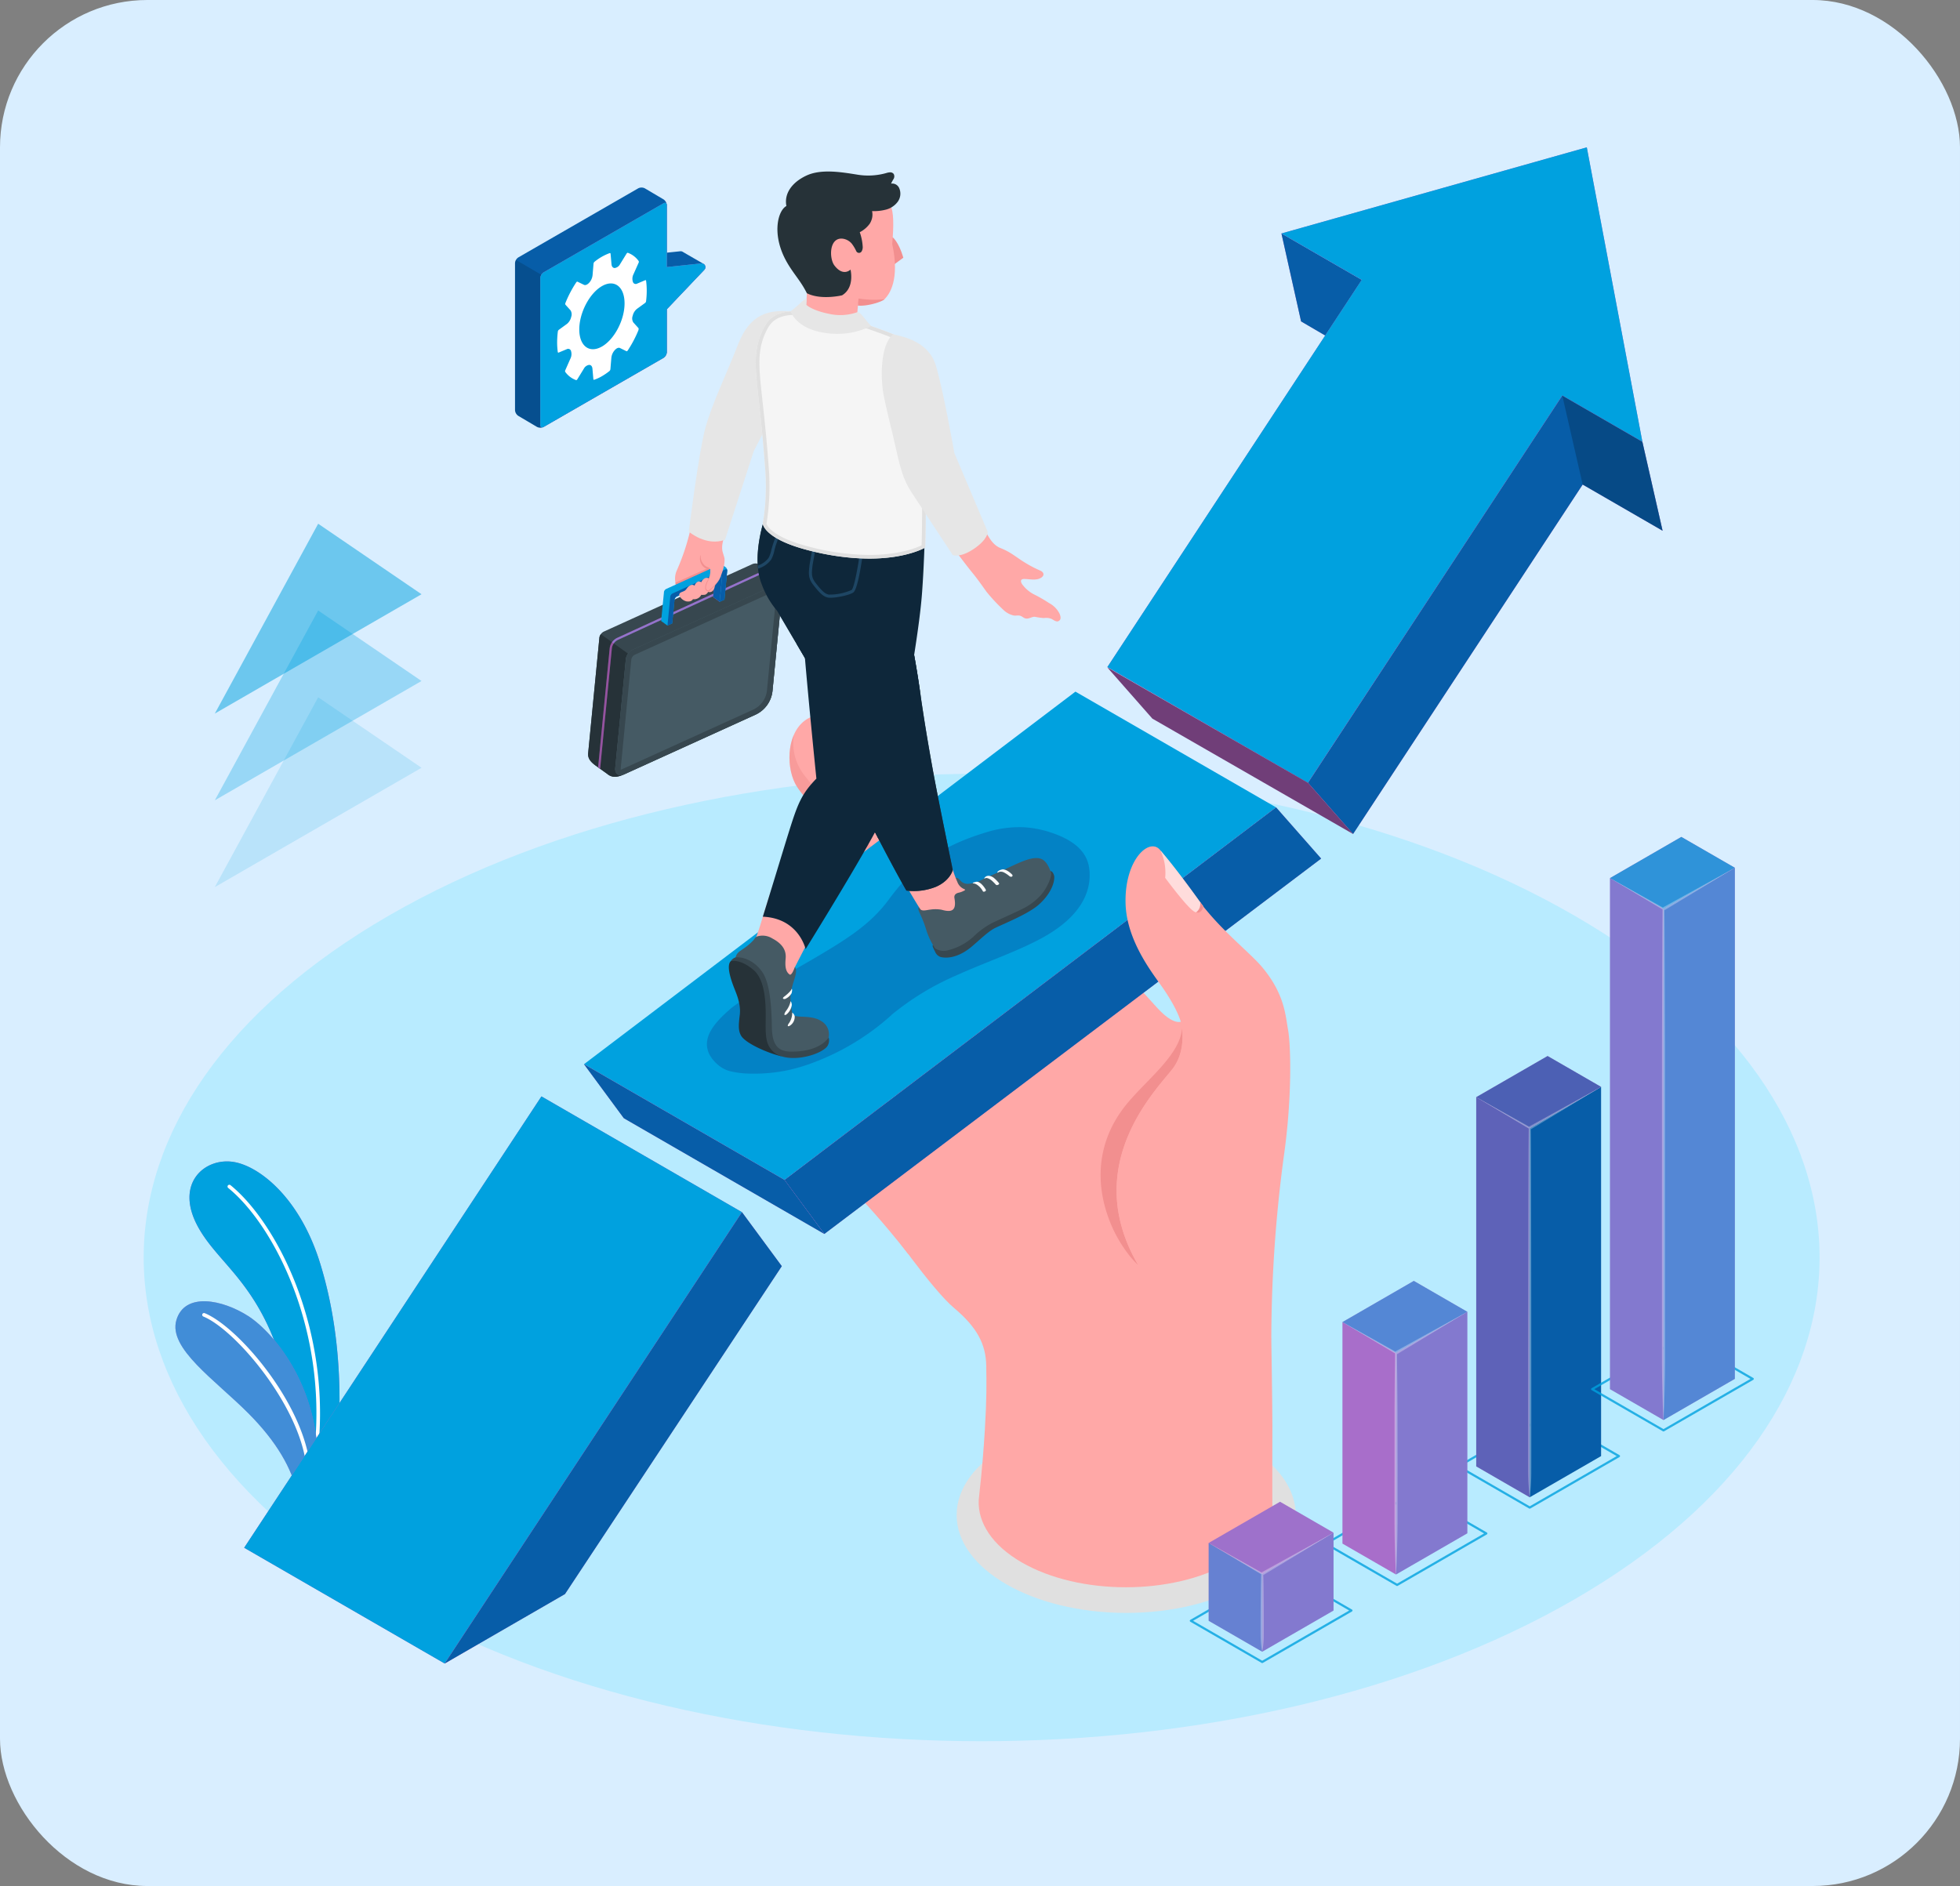 <svg xmlns="http://www.w3.org/2000/svg" width="532" height="512" viewBox="0 0 532 512">
  <rect x="0" y="0" width="532" height="512" fill="#808080" stroke="none"/>
  <g id="Group_3830" data-name="Group 3830" transform="translate(-818 -2324)">
    <rect id="Rectangle_1968" data-name="Rectangle 1968" width="532" height="512" rx="40" transform="translate(818 2324)" fill="#d9eeff"/>
    <g id="_25696836_7121191" data-name="25696836_7121191" transform="translate(856.992 2364)">
      <path id="Floor" d="M66.62,208.52c-88.82,51.28-88.82,134.43,0,185.71s232.84,51.28,321.66,0,88.82-134.43,0-185.71-232.84-51.28-321.66,0Z" fill="#b8ebff"/>
      <ellipse id="Shadow" cx="46.02" cy="26.57" rx="46.02" ry="26.57" transform="translate(220.67 344.72)" fill="#e0e0e0"/>
      <g id="Plants">
        <g id="Group_3623" data-name="Group 3623">
          <path id="Path_4505" data-name="Path 4505" d="M51.85,359.8l-9.32,5.38a122.565,122.565,0,0,0-2.96-27.26c-6.18-28.72-18.72-33.71-24.83-44.89-6.42-11.76,1.83-18.81,9.61-17.6,6.95,1.07,17.96,9.62,23.47,27.27,7.27,23.27,5.48,46.49,4.03,57.1Z" fill="#ba68c8"/>
          <path id="Path_4506" data-name="Path 4506" d="M51.85,359.8l-9.32,5.38a122.565,122.565,0,0,0-2.96-27.26c-6.18-28.72-18.72-33.71-24.83-44.89-6.42-11.76,1.83-18.81,9.61-17.6,6.95,1.07,17.96,9.62,23.47,27.27,7.27,23.27,5.48,46.49,4.03,57.1Z" fill="#00a1df"/>
          <path id="Path_4507" data-name="Path 4507" d="M46.37,357.52a.5.5,0,0,1-.42-.55c4.94-34.57-10.47-64.36-23-74.47a.49.49,0,0,1,.62-.76c12.7,10.26,28.35,40.42,23.35,75.37a.5.5,0,0,1-.55.42Z" fill="#fff"/>
        </g>
        <g id="Group_3624" data-name="Group 3624">
          <path id="Path_4508" data-name="Path 4508" d="M47.18,362.5l-4.65,2.68-.76.44c-1.53-6.95-5.62-14.2-13.37-21.97-9.09-9.11-21.76-17.62-19.52-25.27s12.46-5.63,19.52-1.1C35.03,321.54,49.15,337.25,47.18,362.5Z" fill="#ba68c8"/>
          <path id="Path_4509" data-name="Path 4509" d="M47.18,362.5l-4.65,2.68-.76.44c-1.53-6.95-5.62-14.2-13.37-21.97-9.09-9.11-21.76-17.62-19.52-25.27s12.46-5.63,19.52-1.1C35.03,321.54,49.15,337.25,47.18,362.5Z" fill="#00a1df" opacity="0.65"/>
          <path id="Path_4510" data-name="Path 4510" d="M44.71,360.34a.493.493,0,0,1-.42-.47C43.64,342.93,25.05,321,16.2,317.4a.491.491,0,1,1,.37-.91c9.28,3.77,28.03,25.73,28.7,43.34a.491.491,0,0,1-.47.51Z" fill="#fff"/>
        </g>
      </g>
      <g id="Arrow">
        <g id="Group_3626" data-name="Group 3626">
          <g id="Group_3625" data-name="Group 3625">
            <path id="Path_4511" data-name="Path 4511" d="M81.71,411.6,162.4,289.07l-54.43-31.43L27.28,380.17Z" fill="#ba68c8"/>
            <path id="Path_4512" data-name="Path 4512" d="M81.71,411.6,162.4,289.07l-54.43-31.43L27.28,380.17Z" fill="#00a1df"/>
          </g>
          <path id="Path_4513" data-name="Path 4513" d="M162.4,289.07,81.71,411.6l32.65-18.86,58.85-89.01Z" fill="#ba68c8"/>
          <path id="Path_4514" data-name="Path 4514" d="M162.4,289.07,81.71,411.6l32.65-18.86,58.85-89.01Z" fill="#075da8"/>
        </g>
        <g id="Group_3628" data-name="Group 3628">
          <path id="Path_4515" data-name="Path 4515" d="M308.83,23.38l5.33,23.87,21.92,12.82-5.45-24.1Z" fill="#ba68c8"/>
          <path id="Path_4516" data-name="Path 4516" d="M308.83,23.38l5.33,23.87,21.92,12.82-5.45-24.1Z" fill="#075da8"/>
          <g id="Group_3627" data-name="Group 3627">
            <path id="Path_4517" data-name="Path 4517" d="M261.58,141.09,330.63,35.97l-21.8-12.59L391.71,0,406.8,79.95,385.06,67.39,316.01,172.51Z" fill="#ba68c8"/>
            <path id="Path_4518" data-name="Path 4518" d="M261.58,141.09,330.63,35.97l-21.8-12.59L391.71,0,406.8,79.95,385.06,67.39,316.01,172.51Z" fill="#00a1df"/>
          </g>
          <path id="Path_4519" data-name="Path 4519" d="M385.06,67.39,316.04,172.51l12.23,13.89,62.32-94.86,21.69,12.53L406.8,79.95Z" fill="#ba68c8"/>
          <path id="Path_4520" data-name="Path 4520" d="M385.06,67.39,316.04,172.51l12.23,13.89,62.32-94.86,21.69,12.53L406.8,79.95Z" fill="#075da8"/>
          <path id="Path_4521" data-name="Path 4521" d="M273.8,155.08l-12.22-13.89,54.46,31.32,12.23,13.89Z" fill="#ba68c8"/>
          <path id="Path_4522" data-name="Path 4522" d="M273.8,155.08l-12.22-13.89,54.46,31.32,12.23,13.89Z" opacity="0.4"/>
          <path id="Path_4523" data-name="Path 4523" d="M390.59,91.54l-5.53-24.15L406.8,79.95l5.48,24.12Z" opacity="0.2"/>
        </g>
      </g>
      <g id="Hand">
        <path id="Path_4524" data-name="Path 4524" d="M306.37,347.1c0,5.78-.05,13.59-.02,18.57,0,1.08.02,2.42.02,4.19v.02c-.8,5.2-4.64,10.28-11.54,14.27-15.6,9-40.89,9-56.49,0-8.04-4.64-11.94-10.78-11.68-16.86v-.05c.05-.52.1-1.05.17-1.61v-.06c.67-5.91,1.16-11.83,1.49-17.38.53-8.81.46-12.69.38-17.43-.09-5.85-2.52-10.45-8.69-15.64s-18.44-22.93-18.44-22.93l81.37-41.83,23.14,73.28s.29,17.68.29,23.45Z" fill="#ffa8a7"/>
        <g id="Group_3634" data-name="Group 3634">
          <g id="Group_3630" data-name="Group 3630">
            <g id="Group_3629" data-name="Group 3629">
              <path id="Path_4525" data-name="Path 4525" d="M283.57,235.21s-1.54,6.16-8.81-1.99-19.17-20.62-31.7-32.61c-6.01-5.75-30.09-25.12-46.24-39.75-5.15-5.31-12.46-9.03-17.48-5.16s-5.04,13.35-1.88,18.06c2.8,4.16,8.81,9.94,13.39,14.1l-.09.75c-.87,7.57-2.42,16.08-3.15,25.25-.44,5.46-7.03,12.35-6.94,17.96,1.94,7.97,12.53,16.57,20.01,22.55s10.75,8.41,10.66,10.3c-.13,2.89-12.26-7.63-17.65-11.33.3,17.17-10.67,19.24-10.67,19.24,1.65,3.31,11.01,10.59,24.31,27.62,5.25,6.72,58.69-37.51,58.69-37.51l12.69-8.15,8.93-14.78-4.08-4.55Z" fill="#ffa8a7"/>
              <path id="Path_4526" data-name="Path 4526" d="M279.13,250.36c-5.01,6.29-24.7,26.4-9.21,53.05a23.355,23.355,0,0,1-2.9-3.27,36.312,36.312,0,0,1-5.21-9.72c-.05-.13-.08-.25-.13-.37-3.52-10.15-2.32-20.47,4.25-29.19,5.17-6.85,14.59-13.51,15.84-20.9a5.6,5.6,0,0,0,.09-.8c.22,2.3.48,7.19-2.73,11.21Z" fill="#f28f8f"/>
              <path id="Path_4527" data-name="Path 4527" d="M176.48,159.49c-1.97,4.52-1.39,10.74.98,14.26,2.8,4.16,8.81,9.94,13.39,14.1-.02.2-.05.4-.07.6,2.02,1.73,4.19,3.57,6.58,5.67,5.74,5.05,13.33,11.57,19.06,16.63,2.87,2.53,16.5,13.5,21.45,17.91-7.61-8.35-24.71-23.5-33.31-31.97-6.49-6.39-16.07-15.31-19.18-18.87s-4.94-5.98-6.03-7.33a14.281,14.281,0,0,1-2.86-11.01Z" fill="#f28f8f" opacity="0.5"/>
            </g>
            <path id="Path_4528" data-name="Path 4528" d="M191.07,279.98a11.033,11.033,0,0,0,7.55-4.56c2.01-3.33,2.39-5.92,1.85-11.12a40.489,40.489,0,0,0-1.47-7.17c-1.78-1.28-3.64-2.66-5.29-3.8.3,17.17-10.67,19.24-10.67,19.24.75,1.5,3.08,3.81,6.64,7.48a13.143,13.143,0,0,0,1.4-.08Z" fill="#f28f8f"/>
            <path id="Path_4529" data-name="Path 4529" d="M182.28,210.59c-.43.39,5.65,6.25,6.29,6.61,2.25,1.25,6.55-.31,8.42-1.86a9.751,9.751,0,0,0,2.63-3.72c2.02-4.81,1.04-10.29,0-15.41a2.908,2.908,0,0,0-1.1-2.1c-.12,2.68-2.48,3.84-4.23,5.45q-2.5,2.295-5,4.6-3.51,3.21-7.01,6.43Z" fill="#f28f8f"/>
            <path id="Path_4530" data-name="Path 4530" d="M196.1,213.74l31.82,32.12-37.15-31.14Z" fill="#f28f8f"/>
            <path id="Path_4531" data-name="Path 4531" d="M191.75,241.18a10.732,10.732,0,0,0,6.72-6.53c.91-2.61.76-5.45.58-8.2a22.674,22.674,0,0,0-1.18-6.91l-14.89,5.05c-1.29,2.5-2.34,4.96-2.31,7.22.79,3.25,2.86,6.54,5.77,9.71a11.587,11.587,0,0,0,5.3-.33Z" fill="#f28f8f"/>
          </g>
          <g id="Group_3631" data-name="Group 3631">
            <path id="Path_4532" data-name="Path 4532" d="M187.79,187.6c6.54-.6,9.97,2.27,11.44,8.14a28.8,28.8,0,0,1,0,10.1c-.61,4.36-4.74,9.59-10.06,8.8-.09-.01-.17-.03-.26-.04-8.6-1.4-9.57-6.01-9.57-13.47s2.63-13,8.45-13.53Z" fill="#ffa8a7"/>
            <path id="Path_4533" data-name="Path 4533" d="M195.51,189.33c.47.41,3.25,3.13,3.27,10.65.03,8.22-4.1,9.93-8.65,10.66s-10.69-2.1-10.69-6.22h0c.39,5.53,2.22,9,9.47,10.18.09.01.17.03.26.04,5.32.78,9.45-4.44,10.06-8.8a28.8,28.8,0,0,0,0-10.1,11.1,11.1,0,0,0-3.71-6.41Z" fill="#f28f8f" opacity="0.5"/>
          </g>
          <g id="Group_3632" data-name="Group 3632">
            <path id="Path_4534" data-name="Path 4534" d="M187.94,213.81c5.98-.55,9.11,2.08,10.45,7.43a26.027,26.027,0,0,1,0,9.22c-.56,3.98-4.33,8.76-9.19,8.04a2,2,0,0,1-.24-.04c-7.85-1.28-8.74-5.49-8.74-12.3s2.4-11.87,7.72-12.36Z" fill="#ffa8a7"/>
            <path id="Path_4535" data-name="Path 4535" d="M196.27,216.65c.84,1.25,1.45,4.32.96,8.98-.65,6.1-1.95,9.07-7.29,9.45-5.53.4-8.93-2.16-9.51-4.86.53,4.44,2.4,7.25,8.55,8.25.08.01.16.03.24.04,4.86.71,8.63-4.06,9.19-8.04a26.02,26.02,0,0,0,0-9.22,11.747,11.747,0,0,0-2.12-4.6Z" fill="#f28f8f" opacity="0.5"/>
          </g>
          <g id="Group_3633" data-name="Group 3633">
            <path id="Path_4536" data-name="Path 4536" d="M188.26,250.78c6.2-.57,10.84,2.38,10.84,7.72v9.57a8.392,8.392,0,0,1-9.54,8.35,2,2,0,0,1-.24-.04c-8.15-1.32-8.05-8.77-8.15-12.68s1.57-12.41,7.09-12.92Z" fill="#ffa8a7"/>
            <path id="Path_4537" data-name="Path 4537" d="M196.08,252.48c2.71,2.84,1.65,8.61,1.45,14.3-.14,3.95-2.2,7.22-7.6,7.22s-7.81-3.3-8.55-6.53h0c.45,3.72,2.01,7.93,7.94,8.9.08.01.16.03.24.04a8.392,8.392,0,0,0,9.54-8.35v-9.57a7.055,7.055,0,0,0-3.02-6.01Z" fill="#f28f8f" opacity="0.5"/>
          </g>
        </g>
        <g id="Group_3635" data-name="Group 3635">
          <path id="Path_4538" data-name="Path 4538" d="M119.52,248.9,252.91,147.76l54.46,31.42L173.95,280.32Z" fill="#00a1df"/>
          <path id="Path_4539" data-name="Path 4539" d="M307.37,179.18l12.23,13.9L184.76,294.98l-10.81-14.66Z" fill="#ba68c8"/>
          <path id="Path_4540" data-name="Path 4540" d="M307.37,179.18l12.23,13.9L184.76,294.98l-10.81-14.66Z" fill="#075da8"/>
          <path id="Path_4541" data-name="Path 4541" d="M119.52,248.9l10.81,14.66,54.43,31.42-10.81-14.66Z" fill="#ba68c8"/>
          <path id="Path_4542" data-name="Path 4542" d="M119.52,248.9l10.81,14.66,54.43,31.42-10.81-14.66Z" fill="#075da8"/>
        </g>
        <g id="Group_3636" data-name="Group 3636">
          <path id="Path_4543" data-name="Path 4543" d="M306.08,323.64a375.9,375.9,0,0,1,3.38-49.62c2.35-16.41,1.89-30.45,1.17-34.42s-.92-9.73-7.04-17.05c-2.89-3.45-9.21-8.48-14.49-14.68-5.32-6.25-10.29-13.2-13.11-16.99s-9.81,2.32-9.47,14.42c.28,9.89,7.04,18.54,9.65,22.24,3.19,4.51,5.45,8.87,5.7,11.59.21,2.3.47,7.18-2.74,11.22-5.01,6.29-24.7,26.4-9.21,53.05v24.45l36.15-4.22Z" fill="#ffa8a7"/>
          <path id="Path_4544" data-name="Path 4544" d="M277.26,198.29s6.01,8.15,7.93,9.2,2.47-1.34,2.47-1.34h0c-2.76-3.89-7.91-10.94-11.66-15.26a14.268,14.268,0,0,1,1.27,7.4Z" fill="#ffa8a7"/>
          <path id="Path_4545" data-name="Path 4545" d="M277.26,198.29s6.01,8.16,7.93,9.2c1.8.98,2.47-1.34,2.47-1.34h0c-2.76-3.89-7.91-10.94-11.66-15.26a14.268,14.268,0,0,1,1.27,7.4Z" fill="#fff" opacity="0.6"/>
          <path id="Path_4546" data-name="Path 4546" d="M287.65,206.15h0a12.038,12.038,0,0,0-.89-1.26,2.864,2.864,0,0,1-1.11,2.8h0c1.58.46,2.01-1.54,2.01-1.54Z" fill="#f28f8f"/>
        </g>
      </g>
      <g id="Bar_graph" data-name="Bar graph">
        <g id="Group_3670" data-name="Group 3670">
          <g id="Group_3667" data-name="Group 3667" opacity="0.8">
            <path id="Path_4637" data-name="Path 4637" d="M376.22,369.56a.282.282,0,0,1-.15-.04l-19.36-11.18a.3.3,0,0,1-.15-.26.311.311,0,0,1,.15-.26l24.21-13.97a.319.319,0,0,1,.3,0l19.36,11.18a.3.3,0,0,1,.15.26.311.311,0,0,1-.15.26l-24.21,13.97a.592.592,0,0,1-.15.04Zm-18.77-11.48,18.77,10.84,23.61-13.63-18.77-10.84Z" fill="#00a1df"/>
          </g>
          <g id="Group_3700" data-name="Group 3700" transform="translate(-36 21)" opacity="0.8">
            <path id="Path_4637-2" data-name="Path 4637" d="M376.22,369.56a.282.282,0,0,1-.15-.04l-19.36-11.18a.3.3,0,0,1-.15-.26.311.311,0,0,1,.15-.26l24.21-13.97a.319.319,0,0,1,.3,0l19.36,11.18a.3.3,0,0,1,.15.26.311.311,0,0,1-.15.26l-24.21,13.97a.592.592,0,0,1-.15.04Zm-18.77-11.48,18.77,10.84,23.61-13.63-18.77-10.84Z" fill="#00a1df"/>
          </g>
          <g id="Group_3669" data-name="Group 3669">
            <g id="Group_3668" data-name="Group 3668">
              <path id="Path_4638" data-name="Path 4638" d="M376.22,366.47V266.24l-14.52-8.39V358.08Z" fill="#ba68c8"/>
              <path id="Path_4639" data-name="Path 4639" d="M376.22,366.47V266.24l-14.52-8.39V358.08Z" fill="#075da8" opacity="0.51"/>
              <path id="Path_4640" data-name="Path 4640" d="M376.22,366.47l19.37-11.18V255.06l-19.37,11.18Z" fill="#075da8"/>
              <path id="Path_4641" data-name="Path 4641" d="M395.59,255.06l-14.52-8.38L361.7,257.85l14.52,8.39Z" fill="#ba68c8"/>
              <path id="Path_4642" data-name="Path 4642" d="M395.59,255.06l-14.52-8.38L361.7,257.85l14.52,8.39Z" fill="#075da8" opacity="0.61"/>
            </g>
            <path id="Path_4643" data-name="Path 4643" d="M395.59,255.06l-19.56,10.78-6.35-3.55-7.98-4.44,7.84,4.69,6.42,3.84c-.15,2.18-.19,91.23-.16,93.41a57.617,57.617,0,0,0,.43,6.68,57.594,57.594,0,0,0,.42-6.68c.03-2.11-.01-91.09-.15-93.2l19.1-11.53Z" fill="#fff" opacity="0.3"/>
          </g>
        </g>
        <g id="Group_3674" data-name="Group 3674">
          <g id="Group_3673" data-name="Group 3673">
            <g id="Group_3672" data-name="Group 3672">
              <path id="Path_4645" data-name="Path 4645" d="M339.92,387.43l-.01-60.14-14.52-8.38v60.13Z" fill="#ba68c8"/>
              <path id="Path_4646" data-name="Path 4646" d="M339.92,387.43l-.01-60.14-14.52-8.38v60.13Z" fill="#00a1df" opacity="0.1"/>
              <path id="Path_4647" data-name="Path 4647" d="M339.92,387.43l19.36-11.18V316.12l-19.37,11.17Z" fill="#ba68c8"/>
              <path id="Path_4648" data-name="Path 4648" d="M339.92,387.43l19.36-11.18V316.12l-19.37,11.17Z" fill="#00a1df" opacity="0.3"/>
              <path id="Path_4649" data-name="Path 4649" d="M359.28,316.12l-14.52-8.39-19.37,11.18,14.52,8.38Z" fill="#ba68c8"/>
              <path id="Path_4650" data-name="Path 4650" d="M359.28,316.12l-14.52-8.39-19.37,11.18,14.52,8.38Z" fill="#00a1df" opacity="0.55"/>
            </g>
            <path id="Path_4651" data-name="Path 4651" d="M340.17,327.65l19.11-11.54-19.56,10.78q-3.165-1.785-6.35-3.55l-7.98-4.44,7.84,4.69c2.14,1.28,4.28,2.57,6.43,3.84-.07,2.26-.14,13.17-.16,15.43-.02,2.31-.03,28.42-.01,30.72s.05,4.61.13,6.92c.06,2.31.15,4.61.3,6.92.15-2.31.24-4.61.3-6.92.08-2.31.11-4.61.13-6.92s0-28.42-.02-30.72c-.02-2.19-.09-13.02-.15-15.21Z" fill="#fff" opacity="0.3"/>
          </g>
        </g>
        <g id="Group_3678" data-name="Group 3678">
          <g id="Group_3675" data-name="Group 3675" opacity="0.8">
            <path id="Path_4652" data-name="Path 4652" d="M303.61,411.48a.282.282,0,0,1-.15-.04L284.1,400.26a.3.3,0,0,1-.15-.26.311.311,0,0,1,.15-.26l24.21-13.97a.319.319,0,0,1,.3,0l19.36,11.18a.3.3,0,0,1,.15.26.311.311,0,0,1-.15.26l-9.753,5.628L303.76,411.44A.592.592,0,0,1,303.61,411.48ZM284.84,400l18.77,10.84,23.61-13.63-18.77-10.84L284.84,400Z" fill="#00a1df"/>
          </g>
          <g id="Group_3677" data-name="Group 3677">
            <g id="Group_3676" data-name="Group 3676">
              <path id="Path_4653" data-name="Path 4653" d="M303.61,408.39l-.01-21.13-14.52-8.39V400Z" fill="#ba68c8"/>
              <path id="Path_4654" data-name="Path 4654" d="M303.61,408.39l-.01-21.13-14.52-8.39V400Z" fill="#00a1df" opacity="0.45"/>
              <path id="Path_4655" data-name="Path 4655" d="M303.61,408.39l19.36-11.18V376.08L303.6,387.26Z" fill="#ba68c8"/>
              <path id="Path_4656" data-name="Path 4656" d="M303.61,408.39l19.36-11.18V376.08L303.6,387.26Z" fill="#00a1df" opacity="0.3"/>
              <path id="Path_4657" data-name="Path 4657" d="M322.97,376.08l-14.52-8.39-19.37,11.18,14.52,8.39Z" fill="#ba68c8"/>
              <path id="Path_4658" data-name="Path 4658" d="M322.97,376.08l-14.52-8.39-19.37,11.18,14.52,8.39Z" fill="#00a1df" opacity="0.15"/>
            </g>
            <path id="Path_4659" data-name="Path 4659" d="M322.97,376.08l-19.56,10.78-6.35-3.55-7.98-4.44,7.84,4.69,6.42,3.83c-.15,1.33-.19,15.55-.16,16.88a22.168,22.168,0,0,0,.43,4.12,22.149,22.149,0,0,0,.42-4.12c.03-1.26-.01-15.42-.14-16.67l19.08-11.52Z" fill="#fff" opacity="0.3"/>
          </g>
        </g>
        <g id="Group_3682" data-name="Group 3682">
          <g id="Group_3679" data-name="Group 3679" opacity="0.8">
            <path id="Path_4660" data-name="Path 4660" d="M412.53,348.6a.282.282,0,0,1-.15-.04l-19.36-11.18a.3.3,0,0,1-.15-.26.311.311,0,0,1,.15-.26l24.21-13.97a.319.319,0,0,1,.3,0l19.36,11.18a.3.3,0,0,1,.15.26.311.311,0,0,1-.15.26l-24.21,13.97a.592.592,0,0,1-.15.04Zm-18.77-11.48,18.77,10.84,23.61-13.63-18.77-10.84Z" fill="#00a1df"/>
          </g>
          <g id="Group_3681" data-name="Group 3681">
            <g id="Group_3680" data-name="Group 3680">
              <path id="Path_4661" data-name="Path 4661" d="M412.53,345.5V206.76l-14.52-8.38V337.12Z" fill="#ba68c8"/>
              <path id="Path_4662" data-name="Path 4662" d="M412.53,345.5V206.76l-14.52-8.38V337.12Z" fill="#00a1df" opacity="0.3"/>
              <path id="Path_4663" data-name="Path 4663" d="M412.53,345.5l19.36-11.18.01-138.74-19.37,11.18Z" fill="#ba68c8"/>
              <path id="Path_4664" data-name="Path 4664" d="M412.53,345.5l19.36-11.18.01-138.74-19.37,11.18Z" fill="#00a1df" opacity="0.55"/>
              <path id="Path_4665" data-name="Path 4665" d="M431.9,195.58l-14.53-8.38-19.36,11.18,14.52,8.38Z" fill="#ba68c8"/>
              <path id="Path_4666" data-name="Path 4666" d="M431.9,195.58l-14.53-8.38-19.36,11.18,14.52,8.38Z" fill="#00a1df" opacity="0.75"/>
            </g>
            <path id="Path_4667" data-name="Path 4667" d="M412.78,207.12l19.11-11.54-19.56,10.78q-3.165-1.785-6.35-3.55L398,198.37l7.84,4.69c2.14,1.28,4.28,2.57,6.43,3.84-.07,2.56-.14,34.7-.16,37.26-.02,2.61-.03,83.08-.01,85.69s.05,5.22.13,7.83c.06,2.61.15,5.22.3,7.83.15-2.61.24-5.22.3-7.83.08-2.61.11-5.22.13-7.83s0-83.08-.02-85.69c-.02-2.49-.09-34.55-.16-37.04Z" fill="#fff" opacity="0.3"/>
          </g>
        </g>
      </g>
      <g id="Triangles">
        <path id="Path_4668" data-name="Path 4668" d="M75.42,121.32l-56.1,32.39,28.05-51.53Z" fill="#00a1df" opacity="0.5"/>
        <path id="Path_4669" data-name="Path 4669" d="M75.42,144.87l-56.1,32.39,28.05-51.53Z" fill="#00a1df" opacity="0.3"/>
        <path id="Path_4670" data-name="Path 4670" d="M75.42,168.43l-56.1,32.39,28.05-51.53Z" fill="#00a1df" opacity="0.15"/>
      </g>
      <g id="Character">
        <path id="Shadow-2" data-name="Shadow" d="M202.96,235.54a73.552,73.552,0,0,1,17.61-10.74c8.11-3.68,17.85-6.93,24.62-10.93,8.79-5.2,12.15-11.46,11.51-17.76-.36-3.57-2.49-7.53-10.6-10.16a28.612,28.612,0,0,0-7.33-1.38,30.016,30.016,0,0,0-10.27,1.44c-14.91,4.51-21.24,11.44-26.24,18.18s-11.07,10.64-21.99,16.98c-4.67,2.72-9.68,5.38-14.09,8.13a.672.672,0,0,0-.11.07,57.85,57.85,0,0,0-6.44,4.19c-2.8,2.39-5.26,4.86-6.27,7.47s-.51,5.39,2.47,7.99a8.18,8.18,0,0,0,3.47,1.81,23.718,23.718,0,0,0,4.99.62,44.956,44.956,0,0,0,9.88-.78,47.151,47.151,0,0,0,7.55-2.19,66.319,66.319,0,0,0,21.26-12.92Z" fill="#075da8" opacity="0.45"/>
        <g id="Character-2" data-name="Character">
          <g id="Arm">
            <g id="Group_3688" data-name="Group 3688">
              <path id="Path_4671" data-name="Path 4671" d="M157.25,102.82c-.82,2.17-3.2,6.77-3.05,7.35a8.513,8.513,0,0,1,.13,4.42c-.21,1.11-9.8,4.88-9.8,4.88l-.23-1.52a5.485,5.485,0,0,1,.38-3.02,61.145,61.145,0,0,0,4.09-12.85l8.48.73Z" fill="#ffa8a7"/>
              <path id="Path_4672" data-name="Path 4672" d="M154.49,113.62l-10.15,4.56.2,1.29s9.59-3.77,9.8-4.88C154.41,114.23,154.45,113.92,154.49,113.62Z" fill="#f28f8f"/>
              <g id="Briefcase">
                <g id="Group_3686" data-name="Group 3686">
                  <g id="Group_3683" data-name="Group 3683">
                    <path id="Path_4673" data-name="Path 4673" d="M123.7,133.13l-3.05,31.34c-.15,1.52.84,2.5,2.08,3.4l3.11,2.23a3.18,3.18,0,0,0,2.52.76,6.938,6.938,0,0,0,1.83-.55.149.149,0,0,0,.07-.03l.19-.09,35.58-16.17a8,8,0,0,0,4.65-6.5l2.78-28.54a2.289,2.289,0,0,0-.85-1.87l-5.31-3.79a2.268,2.268,0,0,0-2.04-.2L124.9,131.46a2.087,2.087,0,0,0-.8.69,2.028,2.028,0,0,0-.4.98Z" fill="#37474f"/>
                    <path id="Path_4674" data-name="Path 4674" d="M123.7,133.13l-3.05,31.34c-.15,1.52.84,2.5,2.08,3.4l3.11,2.23a3.18,3.18,0,0,0,2.52.76,6.938,6.938,0,0,0,1.83-.55h0c-1.37.47-2.34-.31-2.19-1.86l2.87-29.53a3.187,3.187,0,0,1,.6-1.48l-7.38-5.28a2.028,2.028,0,0,0-.4.98Z" fill="#263238"/>
                  </g>
                  <g id="Group_3684" data-name="Group 3684">
                    <path id="Path_4675" data-name="Path 4675" d="M130.88,138.92a3.468,3.468,0,0,1,1.81-2.53l38.15-17.34c1.51-.69,2.61.1,2.45,1.75l-2.6,26.72a8,8,0,0,1-4.65,6.5l-35.58,16.17c-1.51.69-2.61-.1-2.45-1.75l2.88-29.53Z" fill="#455a64"/>
                    <path id="Path_4676" data-name="Path 4676" d="M171.82,120.31s-.01.16-.03.35l-2.6,26.72a6.487,6.487,0,0,1-3.78,5.28l-35.58,16.17a1.193,1.193,0,0,1-.36.11c.02-.04,0-.17.02-.35l2.87-29.53a1.776,1.776,0,0,1,.94-1.31l38.15-17.33a1.037,1.037,0,0,1,.37-.11m.04-1.5a2.454,2.454,0,0,0-1.02.25L132.69,136.4a3.468,3.468,0,0,0-1.81,2.53l-2.87,29.53c-.12,1.24.48,2,1.43,2a2.454,2.454,0,0,0,1.02-.25l35.58-16.17a8,8,0,0,0,4.65-6.5l2.6-26.72c.12-1.24-.48-2-1.43-2h0Z" fill="#37474f"/>
                  </g>
                  <g id="Group_3685" data-name="Group 3685">
                    <path id="Path_4677" data-name="Path 4677" d="M169.02,114.55l-40.45,18.59a3.616,3.616,0,0,0-2.08,2.92l-3.14,32.25.55.39,3.17-32.59a3,3,0,0,1,1.74-2.44l40.76-18.73Z" fill="#ba68c8"/>
                    <path id="Path_4678" data-name="Path 4678" d="M127.14,134.33a3.546,3.546,0,0,0-.65,1.74l-3.14,32.25.55.39,3.17-32.59a2.978,2.978,0,0,1,.54-1.45l-.48-.34Z" opacity="0.2"/>
                    <path id="Path_4679" data-name="Path 4679" d="M127.62,134.67a2.983,2.983,0,0,1,1.2-.99l40.76-18.73-.55-.39-40.45,18.59a3.669,3.669,0,0,0-1.43,1.18" fill="#00a1df" opacity="0.2"/>
                  </g>
                </g>
                <g id="Group_3687" data-name="Group 3687">
                  <path id="Path_4680" data-name="Path 4680" d="M155.03,117.24l-.47,4.85,1.79,1.28.63-6.45c.03-.33-.19-.49-.49-.35l-1.46.66Z" fill="#ba68c8"/>
                  <path id="Path_4681" data-name="Path 4681" d="M155.03,117.24l-.47,4.85,1.79,1.28.63-6.45c.03-.33-.19-.49-.49-.35l-1.46.66Z" fill="#075da8"/>
                  <path id="Path_4682" data-name="Path 4682" d="M141.23,120.73l-.77,7.86,1.71,1.23,1.29-.59.63-6.44a1.167,1.167,0,0,1,.61-.85l9.76-4.44,2.03-.92c.3-.14.52.02.49.35l-.63,6.44,1.29-.59.76-7.85v-.1a1.12,1.12,0,0,0-.44-.85l-.73-.52a1.157,1.157,0,0,0-1.04-.1l-14.37,6.53a1.193,1.193,0,0,0-.61.85Z" fill="#00a1df"/>
                  <path id="Path_4683" data-name="Path 4683" d="M142.94,121.96l-.76,7.86,1.29-.59.63-6.44a1.167,1.167,0,0,1,.61-.85l9.76-4.44,2.03-.92c.3-.14.52.02.49.35l-.63,6.44,1.29-.59.76-7.85v-.1c-.02-.26-.22-.37-.49-.25l-14.37,6.53a1.167,1.167,0,0,0-.61.85Z" fill="#075da8"/>
                </g>
              </g>
              <path id="Path_4684" data-name="Path 4684" d="M152.93,116.87a.948.948,0,0,1,.58.2,1.484,1.484,0,0,1,1.28-.71c.22,0,.49.09.54.31a.543.543,0,0,1,0,.22q-.105,1.08-.3,2.16a2.286,2.286,0,0,1-.62,1.41,1.258,1.258,0,0,1-1.21.23,1.452,1.452,0,0,1-.79.75c-.08.03-1.09.12-1.03,0a2.177,2.177,0,0,1-2.3,1.22s-.27.78-1.69.61a2.9,2.9,0,0,1-2.05-1.74c.08-.44.23-.61.72-.81a7.871,7.871,0,0,0,.74-.32c.34-.17.55-.56.79-.84a2.334,2.334,0,0,1,.89-.7,1.032,1.032,0,0,1,1.07.15,1.427,1.427,0,0,1,.43-.76,1.174,1.174,0,0,1,.69-.41c.08,0,.73.1.65.28a2.31,2.31,0,0,1,.86-1.06,1.353,1.353,0,0,1,.73-.19Z" fill="#ffa8a7"/>
              <path id="Path_4685" data-name="Path 4685" d="M158.68,102.09c-.62,2.87-2.18,5.45-1.49,7.86.47,1.63.6,1.46.41,3.12a11.46,11.46,0,0,1-.53,2.17c-.13.35-.25.69-.37,1.04a7.187,7.187,0,0,1-.46,1.07,8.646,8.646,0,0,1-.9,1.19,9.479,9.479,0,0,1-1.87,1.82.338.338,0,0,1-.12.06.5.5,0,0,1-.51-.16c-.63-.69-.15-1.69.18-2.39a5.517,5.517,0,0,0,.78-2.44v-1l-.89-.22s-2.87-.69-2.92-2.08,1.05-2.72,1.88-4.35c.85-1.66,1.17-2.69,2.02-6.89l4.8,1.2Z" fill="#ffa8a7"/>
              <path id="Path_4686" data-name="Path 4686" d="M156.24,117.36a12.659,12.659,0,0,1-2.43,2.84c-.16.12-.29.33-.58.35-1.34-.25-.71-2.02-.26-2.8a5.558,5.558,0,0,0,.81-2.32,5.081,5.081,0,0,1-.66,2.39c-.35.72-.98,2.2.11,2.53a12.938,12.938,0,0,0,3.01-2.99h0Z" fill="#f28f8f"/>
              <path id="Path_4687" data-name="Path 4687" d="M153.56,114.17c-.35-.18-.73-.31-1.06-.52a2.329,2.329,0,0,1-.64-.65,3.174,3.174,0,0,1-.67-2.17c0-.05-.04-.13-.07-.05a3.052,3.052,0,0,0,.39,2.57,2.558,2.558,0,0,0,.88.85,2,2,0,0,0,.58.25.833.833,0,0,0,.62-.04c.08-.04.05-.2-.02-.24Z" fill="#f28f8f"/>
            </g>
            <path id="Path_4688" data-name="Path 4688" d="M175.72,44.52c-6.2-.48-11.15.75-14.35,8.9-3.62,9.21-7.18,16.31-8.97,23.01s-4.44,27.89-4.44,27.89,4.68,4.08,9.84,2.22l7.8-24.08,10.13-19.49V44.53Z" fill="#e6e6e6"/>
          </g>
          <g id="Bottom">
            <g id="Bottom-2" data-name="Bottom">
              <g id="Group_3690" data-name="Group 3690">
                <g id="Group_3689" data-name="Group 3689">
                  <path id="Path_4689" data-name="Path 4689" d="M246.09,196.56c.43-.3,1.07.81,1.08,1.51.04,2-1.3,4.93-4.22,7.53s-9.93,5.35-11.95,6.38-4.87,3.93-6.66,5.34c-3.26,2.58-6.27,2.95-8.09,2.46a2.5,2.5,0,0,1-1.43-1.42c-.73-1.38-.76-1.72-.6-1.8Z" fill="#37474f"/>
                  <path id="Path_4690" data-name="Path 4690" d="M212.4,212.37a19.224,19.224,0,0,0,2.43,5.09,4.252,4.252,0,0,0,3.45.52,15.778,15.778,0,0,0,7.24-3.98,21.591,21.591,0,0,1,4.76-3.42c2.1-1.03,6.85-3.08,8.92-4.19a15.988,15.988,0,0,0,4.97-4.18c1-1.38,2.27-3.91,2.15-5.21-.92-2.7-1.99-4.02-3.86-4.06-1.98-.04-4.21.97-7.28,2.39-.92.43-2.06,1-2.56,1.21-1.89.8-3.63,1.59-5.03,2.26a8.847,8.847,0,0,1-3.74,1.13,2.62,2.62,0,0,1-1.69-.45c-.63-.47-1.13-1.39-1.71-1.13,0,0-9.13,7.34-9.9,7.88-.89.62.48,1.62,1.85,6.15Z" fill="#455a64"/>
                  <path id="Path_4691" data-name="Path 4691" d="M233.34,196.01a3.107,3.107,0,0,1,1.24.47,6.111,6.111,0,0,1,1.12.91c.42.44-.16.9-.73.44a7.758,7.758,0,0,0-1.5-1,1.81,1.81,0,0,0-1.22-.14c-.23.1-.54.23-.54.23-.08-.46,1.12-.96,1.65-.92Z" fill="#fafafa"/>
                  <path id="Path_4692" data-name="Path 4692" d="M228.5,198.02a1.4,1.4,0,0,1,1.11-.24,2.74,2.74,0,0,1,1.31.67,10.23,10.23,0,0,1,1.25,1.3c.22.31-.56.73-.85.42a14.263,14.263,0,0,0-1.17-1.16c-.22-.18-1.1-.82-1.69-.61l-.25.12c-.07-.11.04-.28.14-.36l.15-.12Z" fill="#fafafa"/>
                  <path id="Path_4693" data-name="Path 4693" d="M225.78,199.43a1.223,1.223,0,0,1,.78.01,2.931,2.931,0,0,1,.86.57,6.538,6.538,0,0,1,1.15,1.5c.25.42-.59.74-.77.47a4.826,4.826,0,0,0-1.7-1.86,2.423,2.423,0,0,0-1.06-.33c-.02-.09.09-.16.17-.19a4.235,4.235,0,0,1,.58-.17Z" fill="#fafafa"/>
                </g>
                <path id="Path_4694" data-name="Path 4694" d="M204.27,195.72s5.13,9.07,6.54,11.09c.45.65,1.9.2,2.73.12a9.358,9.358,0,0,1,3.03.04c2.63.74,4.13.42,3.51-3.1-.13-.72.11-1.2.97-1.49a5.553,5.553,0,0,0,1.89-.73c.06-.11-.07-.22-.18-.27a3.315,3.315,0,0,1-1.91-1.99c-1.82-3.96-3.49-12.11-3.49-12.11l-13.07,8.44Z" fill="#ffa8a7"/>
              </g>
              <g id="Group_3693" data-name="Group 3693">
                <path id="Path_4695" data-name="Path 4695" d="M165.44,216c1.57-2.51,2.42-7.35,5.87-17.17l12.81,9.38-7.34,14.31a11.879,11.879,0,0,0-.58,2.01c-1.71,2.46-10.77-8.53-10.77-8.53Z" fill="#ffa8a7"/>
                <g id="Group_3692" data-name="Group 3692">
                  <path id="Path_4696" data-name="Path 4696" d="M160.69,221.35c.02-.15-.06-1.33-.02-1.47.33-1.27,1.12-1.63,2.13-2.34a15.557,15.557,0,0,0,2.79-2.39c.34-.47.4-.71.93-.93a4.977,4.977,0,0,1,4.11.54c2.91,1.53,3.79,3.36,3.63,5.36-.13,1.52-.25,3.54,1.09,4.44.56.38,1.44-2.05,1.44-2.05.83,1.38-.33,3.3-.94,6.1a11.494,11.494,0,0,0-.08,4.71c.29,2.46.63,2.45,1.94,2.62,1.13.15,4.32-.07,6.26,1.29a4.113,4.113,0,0,1,1.96,4.36c-.35.95-3.26,5.54-13.89,3.82-3.09-.5-9.57-5.35-9.47-5.8a6.461,6.461,0,0,0-.02-1.39c-.04-1.09-.08-2.17-.13-3.26a16.146,16.146,0,0,0-.18-3.11,18.327,18.327,0,0,1-.4-2.57c-.2-2.18-.41-4.37-.61-6.55-.06-.63-.61-.77-.53-1.39Z" fill="#455a64"/>
                  <path id="Path_4697" data-name="Path 4697" d="M159.36,220.92c-1.05,1.01-.41,3.96,1,7.49.62,1.57,1.79,4.27,1.44,7.14s-.4,4.23.34,5.57c1.16,2.1,7.34,4.8,10.98,5.64a20.065,20.065,0,0,1-3.7-10.53c-.37-6.33-.85-10.42-3.75-13.22-3.66-3.55-6.31-2.09-6.31-2.09Z" fill="#263238"/>
                  <path id="Path_4698" data-name="Path 4698" d="M185.93,241.61s-2.13,4-10.36,3.87c-3.24-.05-4.97-1.63-5.05-6.55-.1-5.93-.57-11.93-2.49-14.87s-4.98-4.37-7.35-4.16a2.319,2.319,0,0,0-1.32,1.04s2.37-.78,6.07,2.28c2.73,2.26,3.46,6.99,3.42,12.85-.02,2.53-.17,5.39.57,7.3a5.789,5.789,0,0,0,3.93,3.46c4.47,1.26,10.6-.81,12.14-2.7a2.924,2.924,0,0,0,.44-2.52Z" fill="#37474f"/>
                  <g id="Group_3691" data-name="Group 3691">
                    <path id="Path_4699" data-name="Path 4699" d="M176.04,234.88a1.7,1.7,0,0,1,.67.98,2.813,2.813,0,0,1-1.3,2.58c-.5.31-.93.2-.14-.84A5.115,5.115,0,0,0,176.04,234.88Z" fill="#fafafa"/>
                    <path id="Path_4700" data-name="Path 4700" d="M175.6,231.81s.26.17.33.99a4.022,4.022,0,0,1-1.52,2.65c-.87.42-.4-.57-.02-1.06A6.418,6.418,0,0,0,175.6,231.81Z" fill="#fafafa"/>
                    <path id="Path_4701" data-name="Path 4701" d="M175.89,228.42s.28.08-.02,1.21a3.612,3.612,0,0,1-1.79,1.57c-.56.07-.83-.21-.14-.71.54-.39,1.85-1.53,1.96-2.08Z" fill="#fafafa"/>
                  </g>
                </g>
              </g>
              <g id="Group_3694" data-name="Group 3694">
                <path id="Path_4702" data-name="Path 4702" d="M196.89,101.59s4.98,5.97,7.99,17.13a258.19,258.19,0,0,1,6.21,31.53c.72,4.75,1.41,9.33,3.06,18.47,1.57,8.68,5.47,27.46,5.47,27.46s-.69,2.86-4.55,4.55a16.247,16.247,0,0,1-8.04,1.04s-2.65-4.52-8.17-15.18a46.349,46.349,0,0,1-5.09-14.87,68.584,68.584,0,0,1-1.13-10.73l-20.72-35.21a23.718,23.718,0,0,1-4.16-7.17c-2.93-7.35.81-17.95.81-17.95l28.32.94Z" fill="#37474f"/>
                <path id="Path_4703" data-name="Path 4703" d="M196.89,101.59s4.98,5.97,7.99,17.13a258.19,258.19,0,0,1,6.21,31.53c.72,4.75,1.41,9.33,3.06,18.47,1.57,8.68,5.47,27.46,5.47,27.46s-.69,2.86-4.55,4.55a16.247,16.247,0,0,1-8.04,1.04s-2.65-4.52-8.17-15.18a46.349,46.349,0,0,1-5.09-14.87,68.584,68.584,0,0,1-1.13-10.73l-20.72-35.21a23.718,23.718,0,0,1-4.16-7.17c-2.93-7.35.81-17.95.81-17.95l28.32.94Z" fill="#0e273a"/>
                <path id="Path_4704" data-name="Path 4704" d="M210.68,147.53a242.554,242.554,0,0,0-5.8-28.81,58.454,58.454,0,0,0-3.16-8.86l-26.29-.46c-1.96,4.57-3.5,10.28.78,17.26l1.13,8.32,15.31,26.01a69.8,69.8,0,0,0,1.13,10.73,46.349,46.349,0,0,0,5.09,14.87c.16.32.32.61.48.92a69.848,69.848,0,0,0,5.25-8.84c1.51-3.57,2.54-10.44,4.12-19.15.58-3.21,1.33-7.86,1.98-11.98Z" fill="#0e273a"/>
              </g>
              <path id="Path_4705" data-name="Path 4705" d="M179.61,101.59a21.334,21.334,0,0,0-5.06,12.67,19,19,0,0,0,4,12.52c1.04,15.24,4.05,44.59,4.05,44.59-4.03,4.15-5.07,6.82-7.4,14.25-1.42,4.51-5.54,18.15-7.14,23.24,9.77.42,11.61,8.8,11.61,8.8s11.84-19.09,17.82-29.87c4.42-7.97,4.98-9.87,6.18-14.62s1.42-9.15,2.88-19.07,4.03-23.58,4.74-33.34.84-20.11.84-20.11l-32.52.94Z" fill="#0e273a"/>
              <path id="Path_4706" data-name="Path 4706" d="M166.69,113.54a6.07,6.07,0,0,0,2.93-2.08,8.563,8.563,0,0,0,.76-2.16,23.409,23.409,0,0,1,1.23-3.66l.75.34a21.8,21.8,0,0,0-1.18,3.54,8.808,8.808,0,0,1-.85,2.38,6.75,6.75,0,0,1-3.55,2.46c-.03-.27-.05-.55-.07-.82Z" fill="#1e4664"/>
              <path id="Path_4707" data-name="Path 4707" d="M186.26,122.27a2.576,2.576,0,0,1-.53-.05c-1.2-.26-2.13-1.07-3.98-3.44-1.41-1.8-1.27-3.1-1.03-5.25.09-.79.92-5,.97-6.11l.79.44c-.05,1.14-.85,4.96-.94,5.76-.24,2.13-.34,3.11.86,4.65,1.71,2.19,2.53,2.92,3.51,3.14a14.7,14.7,0,0,0,6.24-1.25c.64-.45,1.72-5.95,2.35-10.8l.82.11c-.32,2.45-1.45,10.51-2.7,11.37-1.11.77-4.7,1.48-6.36,1.43Z" fill="#1e4664"/>
            </g>
          </g>
          <g id="Top">
            <g id="Group_3695" data-name="Group 3695">
              <path id="Path_4708" data-name="Path 4708" d="M168.36,48.94c-2.79,5.34-2.45,10.12-1.64,17.6.74,6.9,1.26,11.18,1.9,19.72a62.166,62.166,0,0,1-.57,15.91s.28,4.13,12.44,7.23c21.38,5.45,31.64-.76,31.64-.76s.52-12.04-.31-27.79c-.93-17.64-1.24-20.23-2.6-24.42a10.9,10.9,0,0,0-5.47-5.57c-2.12-.96-7.2-2.63-10.22-3.79a45.61,45.61,0,0,0-15.14-2.54c-6.09-.41-8.58,1.64-10.03,4.41Z" fill="#f5f5f5"/>
              <path id="Path_4709" data-name="Path 4709" d="M176.89,45.49c.45,0,.93.02,1.43.05h.35a44.432,44.432,0,0,1,14.49,2.48c1.22.47,2.8,1.03,4.32,1.57,2.27.81,4.61,1.64,5.85,2.2a10.022,10.022,0,0,1,4.95,5.01c1.29,3.97,1.59,6.17,2.54,24.12.72,13.6.42,24.55.33,27.12-1.42.69-6.13,2.61-14.18,2.61a66.067,66.067,0,0,1-16.24-2.21c-10.07-2.56-11.5-5.75-11.67-6.26a64.359,64.359,0,0,0,.55-15.99c-.54-7.23-.99-11.41-1.57-16.7l-.33-3.06c-.8-7.47-1.13-11.95,1.53-17.03,1.01-1.94,2.72-3.92,7.65-3.92m0-1c-5.02,0-7.21,1.93-8.53,4.46-2.79,5.34-2.45,10.12-1.64,17.6.74,6.9,1.26,11.18,1.9,19.72a62.166,62.166,0,0,1-.57,15.91s.28,4.13,12.44,7.23a66.927,66.927,0,0,0,16.48,2.24c10.2,0,15.16-3,15.16-3s.52-12.04-.31-27.79c-.93-17.64-1.24-20.23-2.6-24.42a10.9,10.9,0,0,0-5.47-5.57c-2.12-.96-7.2-2.63-10.22-3.79a45.263,45.263,0,0,0-14.85-2.54h-.29c-.52-.04-1.02-.05-1.49-.05h0Z" fill="#e0e0e0"/>
            </g>
            <g id="Group_3697" data-name="Group 3697">
              <path id="Path_4710" data-name="Path 4710" d="M194.05,41.03l-.57,6.49c-3.55.77-12.18.22-13.8-1.99l.34-5.95,14.04,1.44Z" fill="#ffa8a7"/>
              <g id="Group_3696" data-name="Group 3696">
                <path id="Path_4711" data-name="Path 4711" d="M203.3,24.4s1.65,1.25,2.9,5.56l-2.44,1.79c-.8-3.03-1.67-6.11-.46-7.35Z" fill="#f28f8f"/>
                <path id="Path_4712" data-name="Path 4712" d="M197,12.33c6.06.4,7.08,3.56,6.18,13.9,2.13,9.82-.81,13.7-2.08,14.99-2.86,1.53-5.76,1.78-9.71.75-3.01-.78-10.63-3.05-13.82-7.78-3.76-5.56-4.74-14.03-.74-17.18,5.63-4.43,17.76-4.86,20.17-4.7Z" fill="#ffa8a7"/>
                <path id="Path_4713" data-name="Path 4713" d="M201.1,41.23c-.7.71-4.76,2-7.26,1.72l.21-1.92a25.656,25.656,0,0,0,7.05.19Z" fill="#f28f8f"/>
              </g>
              <path id="Path_4714" data-name="Path 4714" d="M197.64,19.48a4.931,4.931,0,0,1-.57,1.26,7.684,7.684,0,0,1-2.7,2.3,14.093,14.093,0,0,1,.8,3.92,2.2,2.2,0,0,1-.27,1.24.826.826,0,0,1-1.48-.02,10.613,10.613,0,0,0-1.23-2.05,3.926,3.926,0,0,0-2.49-1.34c-3.66-.36-3.67,5.34-2.21,7.27,2.4,3.16,4.37,1.13,4.37,1.13s1.23,4.87-2.29,6.98c0,0-5.68,1.39-9.56-.57-1.78-3.65-4.17-5.79-6.08-9.67-3.33-6.8-1.74-12.78.53-14.01-.64-3.18,1.29-6.3,5.4-8.24,4.05-1.91,9.65-.94,13.96-.25a18.092,18.092,0,0,0,7.71-.44,3.976,3.976,0,0,1,1.08-.21,1.178,1.178,0,0,1,.97.44,1.371,1.371,0,0,1-.03,1.37,10.978,10.978,0,0,0-.68,1.26,2.064,2.064,0,0,1,2.22,1.25,3.733,3.733,0,0,1-.41,3.67,5.761,5.761,0,0,1-3.14,2.12,12.986,12.986,0,0,1-3.83.42,4.354,4.354,0,0,1-.07,2.18Z" fill="#263238"/>
              <path id="Path_4715" data-name="Path 4715" d="M193.72,44.75c.93-.05,1.93,1.87,3.75,3.76a20.989,20.989,0,0,1-12.77,1.82c-7.65-1.15-9.12-5.81-9.12-5.81s1.75-1.34,2.67-2.25c1.12-1.1,1.67-1.12,1.67-1.12l-.09,1.57s1.47,1.52,6.13,2.46a13.784,13.784,0,0,0,7.76-.44Z" fill="#e6e6e6"/>
            </g>
            <g id="Group_3698" data-name="Group 3698">
              <path id="Arm-2" data-name="Arm" d="M220.79,89.79s-2.19-10.96-3.78-18.65-.98-16.57-13.08-19.61c-2,3.05-3.31,7.73-2.63,13.56s3.34,14.98,4.01,18.07a46.343,46.343,0,0,0,5.82,13.54c3.84,5.7,10.99,15.34,13.88,18.88,1.34,1.64,2.5,3.3,3.74,5.04a48.176,48.176,0,0,0,4.52,4.86,5.993,5.993,0,0,0,2.7,1.57c.65.18,1.29-.07,1.91.1.64.17,1.02.76,1.78.78.84.02,1.52-.56,2.28-.48a18.582,18.582,0,0,0,2.39.34,4.1,4.1,0,0,1,1.97.17c.59.25,1.41,1.02,2.07.63.75-.44.52-1.26.26-1.94a6.617,6.617,0,0,0-2.9-2.95,37.562,37.562,0,0,0-3.78-2.2,9.087,9.087,0,0,1-3.22-2.54c-.63-.69-1.03-1.77.23-1.78,1.49-.02,3.35.55,4.71-.39.94-.65.62-1.49-.29-1.88a33.251,33.251,0,0,1-4.34-2.28c-1.42-.88-2.73-1.9-4.16-2.74a19.043,19.043,0,0,0-2.37-1.13c-2.25-.94-3.23-3.19-4.37-5.18-1.58-2.78-5.57-10.11-7.34-13.8Z" fill="#ffa8a7"/>
              <path id="Path_4716" data-name="Path 4716" d="M203.35,78.07s-2.12-8.34-2.67-11.82-.85-12.55,2.75-15.51c2.6.63,9.57,1.87,11.58,8.43s5.04,23.82,5.04,23.82l9.07,21.43s.04,2-3.76,4.57-5.74,1.7-5.74,1.7-7.49-11.34-11.13-16.93c-2.44-3.75-3.04-6.24-5.15-15.68Z" fill="#e6e6e6"/>
            </g>
          </g>
        </g>
      </g>
      <g id="Speech_Bubble" data-name="Speech Bubble">
        <g id="Speech_Bubble-2" data-name="Speech Bubble">
          <path id="Path_4717" data-name="Path 4717" d="M134.8,42.24l.02-12.89,10.84-1.14a1.037,1.037,0,0,1,.62.13c.52.31,5.51,3.19,5.68,3.29a1.017,1.017,0,0,1,.23,1.59l-11.7,12.31-5.69-3.3Z" fill="#075da8"/>
          <g id="Group_3699" data-name="Group 3699">
            <path id="Path_4718" data-name="Path 4718" d="M100.8,71.32V31.44a2.007,2.007,0,0,1,.91-1.57l32.52-18.74a1.992,1.992,0,0,1,1.81,0l5.06,2.99a2.015,2.015,0,0,1,.9,1.58V55.58a2.007,2.007,0,0,1-.91,1.57L108.57,75.89a1.992,1.992,0,0,1-1.81,0L101.7,72.9a2.015,2.015,0,0,1-.9-1.58Z" fill="#075da8"/>
            <path id="Path_4719" data-name="Path 4719" d="M108.42,75.97c-.43.17-.76-.07-.76-.6V35.49a1.835,1.835,0,0,1,.27-.9l-6.88-4.02a1.881,1.881,0,0,0-.25.86V71.31a2.031,2.031,0,0,0,.9,1.58l5.06,2.99a1.964,1.964,0,0,0,1.66.08Z" opacity="0.15"/>
            <path id="Path_4720" data-name="Path 4720" d="M151.35,31.51,142,32.5V15.71c0-.58-.41-.81-.91-.52L108.57,33.93a2.007,2.007,0,0,0-.91,1.57V75.38c0,.58.41.81.91.52l32.52-18.74a2.007,2.007,0,0,0,.91-1.57V43.96l10.19-10.72a1.022,1.022,0,0,0-.85-1.72Z" fill="#ba68c8"/>
            <path id="Path_4721" data-name="Path 4721" d="M151.35,31.51,142,32.5V15.71c0-.58-.41-.81-.91-.52L108.57,33.93a2.007,2.007,0,0,0-.91,1.57V75.38c0,.58.41.81.91.52l32.52-18.74a2.007,2.007,0,0,0,.91-1.57V43.96l10.19-10.72a1.022,1.022,0,0,0-.85-1.72Z" fill="#00a1df"/>
          </g>
        </g>
        <path id="Gear" d="M134.3,49.53a.518.518,0,0,0,0-.46l-1.39-1.54a2.014,2.014,0,0,1-.17-1.8c0-.02.01-.03.01-.04h0a3.35,3.35,0,0,1,1.13-1.83l2.23-1.62a.731.731,0,0,0,.26-.47,22.76,22.76,0,0,0,.18-2.86,21.021,21.021,0,0,0-.17-2.67c-.02-.15-.12-.23-.25-.17l-2.22.94a.791.791,0,0,1-1.12-.51c0-.02,0-.04-.02-.05a2.726,2.726,0,0,1,.18-1.99l1.4-3.14a.484.484,0,0,0,0-.47,6.2,6.2,0,0,0-2.92-2.22c-.1-.04-.24.05-.35.21l-1.76,2.86a2,2,0,0,1-1.43,1.06h-.02c-.49,0-.83-.38-.88-1.01l-.25-2.83c-.01-.17-.11-.24-.24-.21a14.154,14.154,0,0,0-4.15,2.38.763.763,0,0,0-.24.48l-.26,3.12a3.638,3.638,0,0,1-.88,2.02c0,.02-.02.02-.03.03-.49.54-1.04.77-1.43.58l-1.75-.85c-.1-.05-.24.03-.35.19a31.21,31.21,0,0,0-2.93,5.59.52.52,0,0,0,0,.46l1.39,1.54a2.046,2.046,0,0,1,.17,1.8.127.127,0,0,1-.01.06,3.4,3.4,0,0,1-1.12,1.81l-2.24,1.63a.722.722,0,0,0-.25.47,25,25,0,0,0-.19,2.87,19.9,19.9,0,0,0,.17,2.65c.02.16.13.23.25.17l2.23-.93a.806.806,0,0,1,1.13.53v.03a2.742,2.742,0,0,1-.17,2l-1.39,3.15a.523.523,0,0,0-.02.47,6.265,6.265,0,0,0,2.93,2.23c.1.04.25-.05.35-.22l1.76-2.86a1.957,1.957,0,0,1,1.43-1.05h.03c.49,0,.82.37.88,1l.25,2.83c.01.17.11.25.24.2a11.4,11.4,0,0,0,2.07-.95,16.385,16.385,0,0,0,2.08-1.43.789.789,0,0,0,.24-.48l.26-3.12a3.649,3.649,0,0,1,.88-2.01c.01-.01.03-.02.03-.03.49-.56,1.04-.78,1.43-.59l1.75.86c.1.05.24-.03.35-.19a31.591,31.591,0,0,0,2.94-5.59Zm-9.93,4.55c-3.39,1.94-6.14-.15-6.13-4.67s2.77-9.79,6.16-11.74,6.13.16,6.13,4.69-2.77,9.78-6.15,11.72Z" fill="#fff"/>
      </g>
    </g>
  </g>
</svg>
